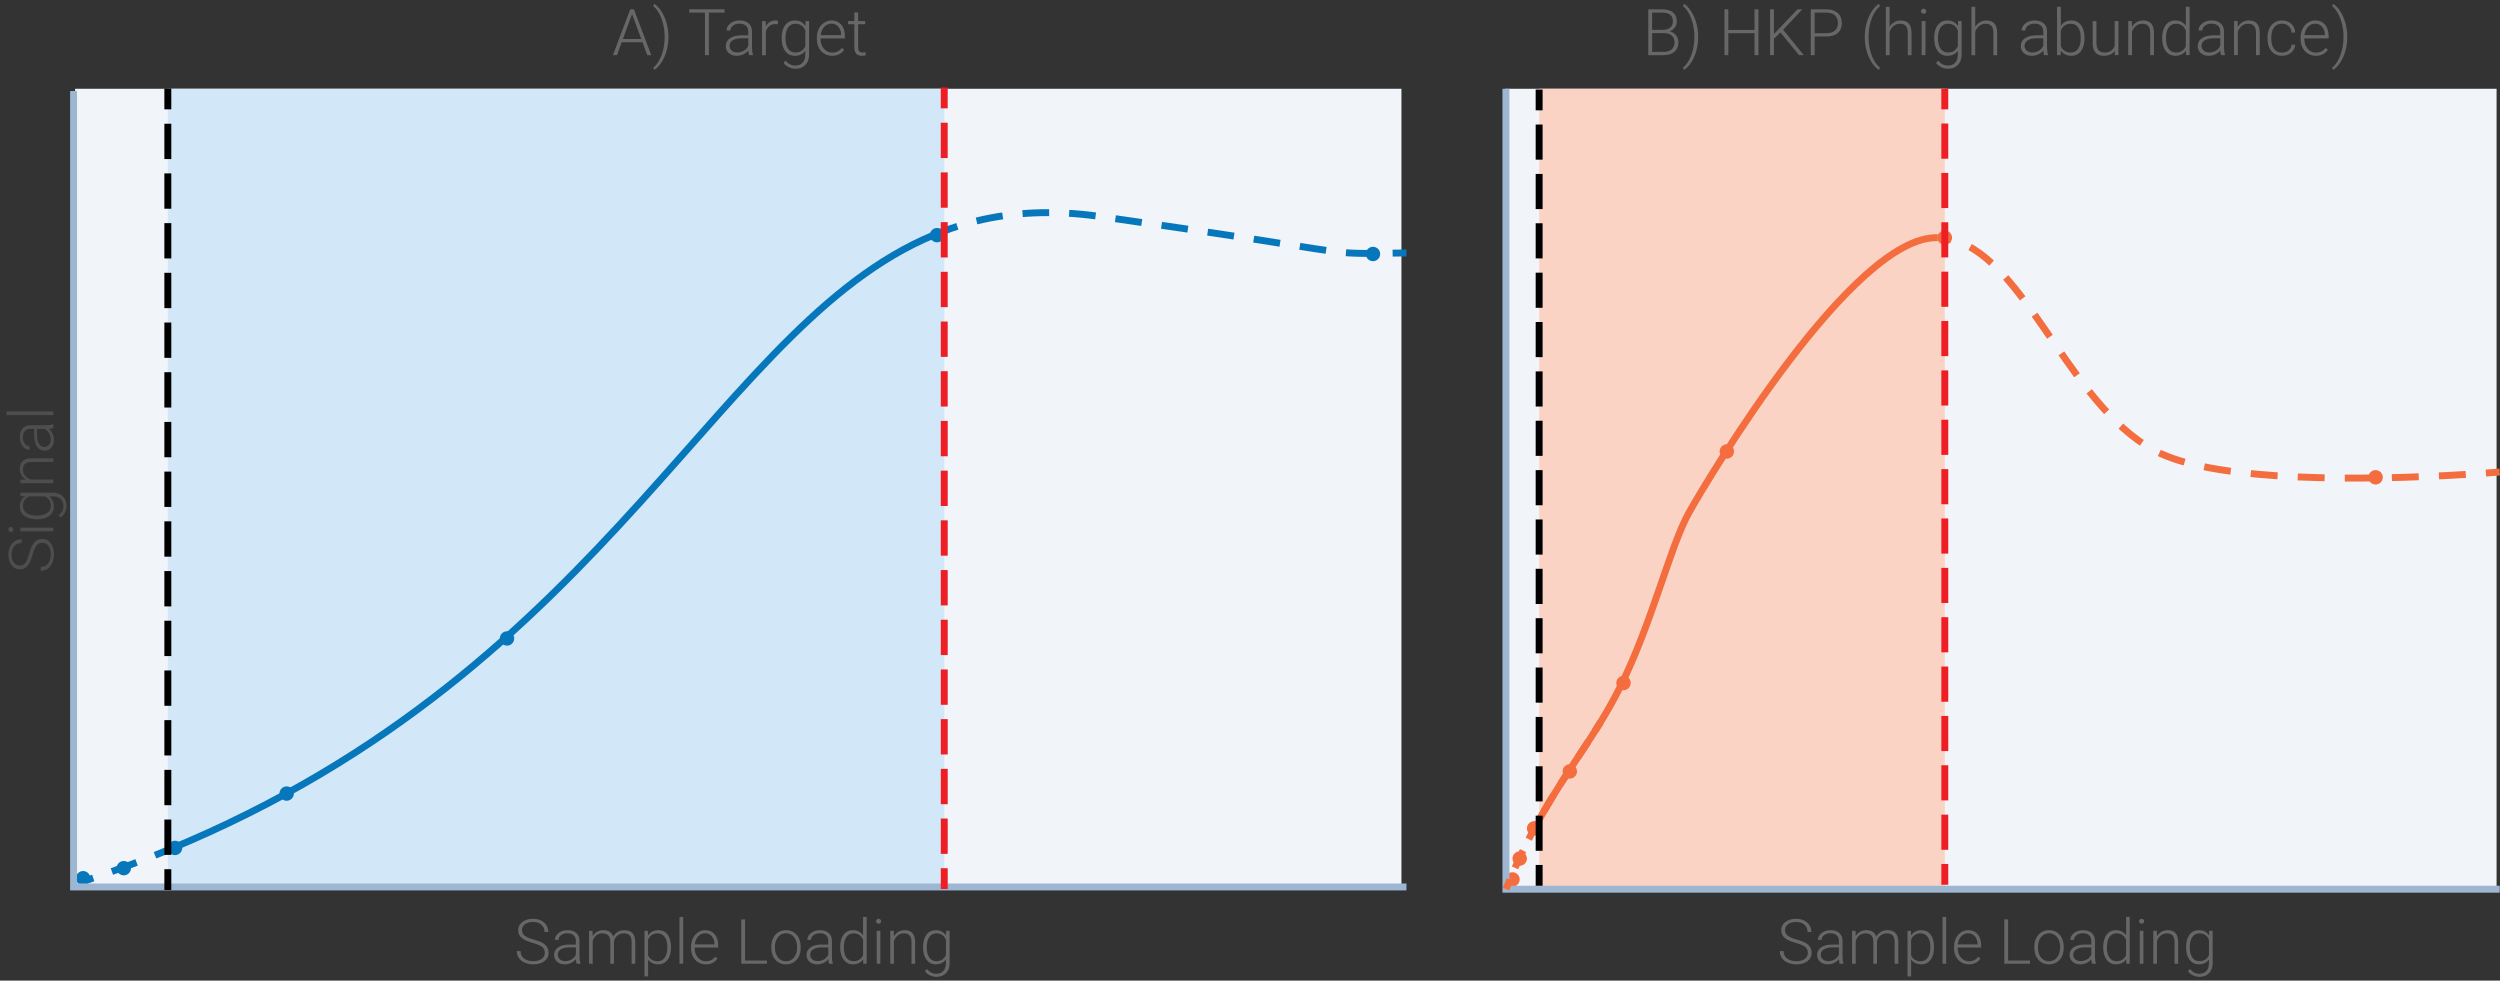 <?xml version="1.0" encoding="UTF-8"?><svg xmlns="http://www.w3.org/2000/svg" width="360.74" height="141.501" viewBox="0 0 360.74 141.501"><rect x="0" y="0" width="360.74" height="141.501" fill="#333333" stroke="none"/><g id="Layer_1"><rect x="217.205" y="12.809" width="143.04" height="115.465" style="fill:#f1f4f8;"/><rect x="222.091" y="12.809" width="58.536" height="115.285" style="fill:#fbd3c5;"/><circle cx="218.246" cy="126.902" r="1.041" style="fill:#f36d3f;"/><circle cx="219.287" cy="123.89" r="1.041" style="fill:#f36d3f;"/><circle cx="221.369" cy="119.538" r="1.041" style="fill:#f36d3f;"/><circle cx="226.515" cy="111.313" r="1.041" style="fill:#f36d3f;"/><circle cx="234.265" cy="98.552" r="1.041" style="fill:#f36d3f;"/><circle cx="249.176" cy="65.145" r="1.041" style="fill:#f36d3f;"/><circle cx="280.627" cy="34.295" r="1.041" style="fill:#f36d3f;"/><circle cx="342.79" cy="68.873" r="1.041" style="fill:#f36d3f;"/><polyline points="217.301 12.809 217.301 128.306 360.699 128.305" style="fill:none; stroke:#9db7d3; stroke-miterlimit:10;"/><g><path d="M230.94,104.216c-.261,.426-.525,.849-.791,1.269" style="fill:none; stroke:#f36d3f; stroke-miterlimit:10;"/><path d="M229.16,107.026c-3.445,5.295-7.238,10.565-10.922,19.045" style="fill:none; stroke:#f36d3f; stroke-dasharray:0 0 2.748 1.832; stroke-miterlimit:10;"/><path d="M217.875,126.919c-.192,.453-.383,.915-.573,1.386" style="fill:none; stroke:#f36d3f; stroke-miterlimit:10;"/></g><g><path d="M360.699,68.109c-.646,.052-1.311,.103-1.994,.153" style="fill:none; stroke:#f36d3f; stroke-miterlimit:10;"/><path d="M355.801,68.459c-14.704,.918-35.223,1.042-43.986-2.994-12.481-5.748-18.725-26.352-28.873-30.458" style="fill:none; stroke:#f36d3f; stroke-dasharray:0 0 3.882 2.911; stroke-miterlimit:10;"/><path d="M281.56,34.559c-.641-.157-1.299-.247-1.975-.264" style="fill:none; stroke:#f36d3f; stroke-miterlimit:10;"/></g><path d="M279.586,34.295c-12.256-.303-33.137,34.801-35.861,39.644s-5.296,15.888-9.986,25.269c-3.378,6.755-7.461,11.573-11.609,18.994" style="fill:none; stroke:#f36d3f; stroke-miterlimit:10;"/><rect x="10.837" y="12.809" width="191.386" height="115.143" style="fill:#f1f4f8;"/><rect x="24.218" y="12.809" width="112.032" height="114.964" style="fill:#d2e7f7;"/><circle cx="198.116" cy="36.65" r="1.038" style="fill:#0777bc;"/><circle cx="135.213" cy="33.932" r="1.038" style="fill:#0777bc;"/><circle cx="73.162" cy="92.127" r="1.038" style="fill:#0777bc;"/><circle cx="41.364" cy="114.508" r="1.038" style="fill:#0777bc;"/><circle cx="25.255" cy="122.355" r="1.038" style="fill:#0777bc;"/><circle cx="17.862" cy="125.272" r="1.038" style="fill:#0777bc;"/><circle cx="11.993" cy="126.723" r="1.038" style="fill:#0777bc;"/><path d="M24.217,122.659c64.763-26.628,79.519-77.266,112.033-89.344" style="fill:none; stroke:#0777bc; stroke-miterlimit:10;"/><g><path d="M136.25,33.315c.623-.232,1.253-.449,1.89-.652" style="fill:none; stroke:#0777bc; stroke-miterlimit:10;"/><path d="M140.914,31.885c5.306-1.291,11.112-1.591,17.669-.667,37.178,5.236,32.225,5.446,40.928,5.326" style="fill:none; stroke:#0777bc; stroke-dasharray:0 0 3.843 2.883; stroke-miterlimit:10;"/><path d="M200.949,36.524c.604-.008,1.265-.017,1.996-.025" style="fill:none; stroke:#0777bc; stroke-miterlimit:10;"/></g><g><path d="M11.558,127.326c.637-.209,1.269-.421,1.897-.634" style="fill:none; stroke:#0777bc; stroke-miterlimit:10;"/><path d="M16.145,125.755c1.662-.593,3.293-1.202,4.894-1.825" style="fill:none; stroke:#0777bc; stroke-dasharray:0 0 3.798 2.848; stroke-miterlimit:10;"/><path d="M22.364,123.408c.622-.248,1.24-.498,1.853-.75" style="fill:none; stroke:#0777bc; stroke-miterlimit:10;"/></g><polyline points="10.616 13.134 10.616 127.984 202.944 127.984" style="fill:none; stroke:#9db7d3; stroke-miterlimit:10;"/></g><g id="words_-_the_things_no_one_had_with_me_before_these_graphics_were_made"><g><line x1="24.217" y1="13.277" x2="24.217" y2="15.277" style="fill:none; stroke:#000; stroke-linecap:square; stroke-miterlimit:10;"/><line x1="24.217" y1="18.351" x2="24.219" y2="124.387" style="fill:none; stroke:#000; stroke-dasharray:0 0 4.098 3.074; stroke-linecap:square; stroke-miterlimit:10;"/><line x1="24.219" y1="125.924" x2="24.219" y2="127.924" style="fill:none; stroke:#000; stroke-linecap:square; stroke-miterlimit:10;"/></g><g><path d="M260.865,137.49c0-.354-.125-.635-.374-.842-.249-.206-.704-.402-1.366-.589-.662-.185-1.145-.389-1.45-.608-.434-.31-.65-.718-.65-1.222,0-.489,.201-.887,.605-1.193,.402-.306,.917-.459,1.544-.459,.425,0,.805,.082,1.141,.246,.335,.164,.596,.393,.78,.685s.276,.619,.276,.981h-.545c0-.439-.149-.79-.448-1.056-.299-.267-.7-.399-1.204-.399-.489,0-.879,.109-1.169,.328s-.435,.504-.435,.856c0,.326,.13,.592,.391,.797,.261,.206,.679,.387,1.253,.544s1.009,.319,1.305,.488c.296,.168,.519,.37,.668,.605s.225,.511,.225,.83c0,.504-.202,.908-.605,1.213-.403,.305-.934,.457-1.593,.457-.451,0-.865-.081-1.241-.242-.377-.16-.663-.387-.857-.676-.195-.291-.292-.623-.292-.998h.54c0,.451,.169,.808,.506,1.068s.785,.391,1.345,.391c.498,0,.897-.109,1.199-.33,.302-.219,.453-.511,.453-.874Z" style="fill:#676767;"/><path d="M265.453,139.063c-.053-.149-.087-.37-.102-.664-.185,.241-.42,.426-.705,.557-.286,.13-.588,.195-.907,.195-.457,0-.827-.127-1.11-.383-.282-.254-.424-.576-.424-.967,0-.462,.192-.828,.578-1.098,.385-.27,.922-.404,1.61-.404h.954v-.541c0-.34-.105-.607-.315-.802-.21-.195-.515-.292-.916-.292-.366,0-.67,.094-.91,.281s-.36,.412-.36,.676l-.527-.004c0-.378,.176-.705,.527-.982,.352-.276,.784-.415,1.297-.415,.53,0,.948,.133,1.254,.398,.307,.266,.464,.635,.473,1.109v2.25c0,.461,.049,.805,.145,1.033v.053h-.562Zm-1.652-.378c.352,0,.665-.085,.942-.255,.276-.17,.478-.397,.605-.682v-1.045h-.94c-.524,.006-.935,.102-1.23,.287-.296,.186-.444,.441-.444,.768,0,.267,.099,.487,.297,.663,.197,.176,.455,.264,.771,.264Z" style="fill:#676767;"/><path d="M267.751,134.308l.018,.773c.176-.287,.396-.502,.659-.645s.557-.216,.879-.216c.75,0,1.227,.308,1.429,.923,.17-.296,.397-.523,.681-.684,.284-.159,.598-.239,.94-.239,1.02,0,1.54,.557,1.56,1.67v3.173h-.527v-3.133c-.003-.425-.095-.74-.274-.945-.181-.205-.475-.308-.882-.308-.378,.006-.697,.128-.958,.367-.261,.238-.405,.529-.435,.872v3.147h-.527v-3.173c-.003-.407-.099-.711-.288-.912-.189-.2-.479-.301-.872-.301-.331,0-.615,.095-.853,.283-.237,.19-.413,.47-.527,.842v3.261h-.527v-4.755h.505Z" style="fill:#676767;"/><path d="M279.071,136.734c0,.741-.164,1.329-.492,1.765-.328,.435-.768,.652-1.318,.652-.65,0-1.148-.229-1.494-.685v2.426h-.522v-6.583h.487l.026,.673c.343-.507,.84-.761,1.49-.761,.568,0,1.014,.216,1.338,.645,.323,.432,.485,1.029,.485,1.793v.075Zm-.527-.093c0-.606-.124-1.085-.373-1.437s-.597-.527-1.042-.527c-.322,0-.599,.078-.83,.233s-.409,.381-.532,.676v2.281c.126,.273,.307,.48,.541,.624s.511,.216,.83,.216c.442,0,.787-.177,1.035-.53,.247-.352,.371-.864,.371-1.536Z" style="fill:#676767;"/><path d="M280.825,139.063h-.527v-6.75h.527v6.75Z" style="fill:#676767;"/><path d="M284.095,139.151c-.404,0-.77-.1-1.097-.299-.327-.199-.581-.477-.763-.833-.182-.355-.273-.755-.273-1.197v-.189c0-.457,.089-.869,.266-1.235,.178-.366,.425-.654,.741-.863,.316-.21,.659-.315,1.028-.315,.577,0,1.034,.197,1.373,.591,.338,.395,.508,.933,.508,1.615v.295h-3.393v.101c0,.539,.154,.988,.463,1.347,.31,.359,.698,.539,1.167,.539,.281,0,.529-.052,.745-.154,.215-.102,.411-.267,.587-.492l.329,.25c-.387,.56-.947,.84-1.683,.84Zm-.097-4.482c-.396,0-.73,.144-1,.435-.272,.289-.435,.68-.494,1.168h2.852v-.057c-.015-.457-.144-.829-.391-1.116s-.568-.431-.967-.431Z" style="fill:#676767;"/><path d="M289.759,138.606h3.16v.457h-3.705v-6.398h.545v5.941Z" style="fill:#676767;"/><path d="M293.543,136.616c0-.457,.088-.869,.266-1.235,.177-.366,.428-.651,.752-.855,.323-.204,.69-.306,1.101-.306,.633,0,1.145,.222,1.538,.666,.393,.443,.589,1.032,.589,1.765v.109c0,.46-.089,.874-.266,1.241-.178,.368-.428,.651-.75,.851s-.69,.299-1.103,.299c-.63,0-1.143-.222-1.536-.666-.395-.443-.591-1.031-.591-1.764v-.105Zm.527,.144c0,.568,.147,1.035,.441,1.399,.295,.365,.681,.548,1.158,.548,.475,0,.859-.183,1.153-.548,.295-.364,.441-.846,.441-1.443v-.101c0-.363-.067-.696-.202-.998s-.323-.535-.566-.701c-.243-.165-.521-.248-.835-.248-.469,0-.852,.184-1.147,.552-.296,.367-.443,.849-.443,1.443v.097Z" style="fill:#676767;"/><path d="M301.875,139.063c-.053-.149-.087-.37-.102-.664-.185,.241-.42,.426-.705,.557-.286,.13-.588,.195-.907,.195-.457,0-.827-.127-1.11-.383-.282-.254-.424-.576-.424-.967,0-.462,.192-.828,.578-1.098,.385-.27,.922-.404,1.61-.404h.954v-.541c0-.34-.105-.607-.315-.802-.21-.195-.515-.292-.916-.292-.366,0-.67,.094-.91,.281s-.36,.412-.36,.676l-.527-.004c0-.378,.176-.705,.527-.982,.352-.276,.784-.415,1.297-.415,.53,0,.948,.133,1.254,.398,.307,.266,.464,.635,.473,1.109v2.25c0,.461,.049,.805,.145,1.033v.053h-.562Zm-1.652-.378c.352,0,.665-.085,.942-.255,.276-.17,.478-.397,.605-.682v-1.045h-.94c-.524,.006-.935,.102-1.23,.287-.296,.186-.444,.441-.444,.768,0,.267,.099,.487,.297,.663,.197,.176,.455,.264,.771,.264Z" style="fill:#676767;"/><path d="M303.483,136.641c0-.738,.165-1.326,.494-1.764,.33-.439,.777-.657,1.343-.657,.642,0,1.131,.254,1.468,.761v-2.668h.522v6.75h-.492l-.021-.633c-.337,.48-.832,.721-1.485,.721-.548,0-.99-.221-1.325-.661-.336-.441-.503-1.036-.503-1.786v-.062Zm.531,.093c0,.606,.122,1.085,.365,1.435,.243,.351,.586,.525,1.028,.525,.647,0,1.107-.285,1.38-.857v-2.232c-.273-.617-.73-.927-1.371-.927-.442,0-.787,.174-1.033,.52-.246,.348-.369,.859-.369,1.536Z" style="fill:#676767;"/><path d="M308.664,132.935c0-.1,.032-.183,.097-.251s.152-.103,.264-.103,.2,.035,.267,.103c.065,.068,.099,.151,.099,.251,0,.099-.033,.182-.099,.249-.066,.066-.155,.1-.267,.1s-.199-.033-.264-.1c-.065-.067-.097-.15-.097-.249Zm.62,6.128h-.527v-4.755h.527v4.755Z" style="fill:#676767;"/><path d="M311.213,134.308l.018,.814c.179-.293,.401-.517,.668-.671,.267-.153,.561-.231,.884-.231,.51,0,.889,.144,1.138,.431s.375,.718,.378,1.292v3.12h-.522v-3.125c-.003-.424-.094-.74-.271-.949-.178-.207-.461-.311-.851-.311-.325,0-.613,.102-.863,.306-.251,.203-.435,.478-.556,.824v3.256h-.523v-4.755h.501Z" style="fill:#676767;"/><path d="M315.445,136.641c0-.743,.165-1.333,.494-1.769,.33-.435,.777-.652,1.343-.652,.647,0,1.14,.258,1.477,.773l.026-.685h.492v4.658c0,.612-.172,1.097-.515,1.454s-.807,.537-1.393,.537c-.331,0-.647-.074-.947-.223-.301-.147-.537-.345-.71-.591l.295-.316c.372,.457,.815,.685,1.327,.685,.44,0,.782-.13,1.028-.389,.246-.26,.373-.619,.382-1.079v-.598c-.337,.469-.827,.703-1.472,.703-.551,0-.993-.22-1.327-.659s-.501-1.032-.501-1.78v-.07Zm.531,.093c0,.606,.122,1.085,.365,1.435,.243,.351,.586,.525,1.028,.525,.647,0,1.105-.29,1.375-.87v-2.21c-.123-.305-.3-.537-.531-.697-.231-.159-.51-.239-.835-.239-.442,0-.787,.174-1.033,.52-.246,.348-.369,.859-.369,1.536Z" style="fill:#676767;"/></g><g><path d="M6.126,78.317c-.354,0-.635,.124-.842,.373-.206,.249-.402,.705-.589,1.367-.185,.662-.389,1.145-.608,1.45-.31,.434-.718,.65-1.222,.65-.489,0-.887-.201-1.193-.605-.306-.402-.459-.917-.459-1.544,0-.425,.082-.805,.246-1.14s.393-.596,.685-.78,.62-.277,.98-.277v.545c-.438,0-.79,.149-1.056,.448s-.399,.7-.399,1.204c0,.489,.109,.879,.328,1.169,.218,.29,.504,.435,.856,.435,.326,0,.591-.13,.796-.391,.206-.261,.387-.678,.544-1.252,.157-.574,.32-1.009,.488-1.305s.37-.519,.604-.668,.511-.224,.831-.224c.504,0,.908,.202,1.213,.605s.457,.934,.457,1.593c0,.451-.081,.865-.242,1.241-.161,.377-.387,.663-.677,.857s-.623,.292-.998,.292v-.54c.451,0,.807-.169,1.068-.505s.391-.785,.391-1.345c0-.498-.11-.898-.33-1.2s-.511-.453-.875-.453Z" style="fill:#4e4e4e;"/><path d="M1.571,76.762c-.099,0-.183-.032-.252-.097s-.102-.152-.102-.264,.034-.2,.102-.266c.068-.065,.152-.099,.252-.099,.099,0,.182,.033,.248,.099,.067,.066,.101,.155,.101,.266s-.033,.199-.101,.264c-.067,.065-.15,.097-.248,.097Zm6.128-.62v.527H2.944v-.527H7.699Z" style="fill:#4e4e4e;"/><path d="M5.278,74.925c-.744,0-1.333-.165-1.769-.494-.435-.33-.652-.777-.652-1.343,0-.647,.258-1.14,.773-1.477l-.685-.026v-.492H7.603c.612,0,1.097,.171,1.455,.514s.536,.807,.536,1.393c0,.331-.074,.647-.222,.947s-.345,.537-.591,.71l-.316-.294c.457-.372,.685-.815,.685-1.327,0-.44-.13-.782-.389-1.028-.26-.246-.619-.373-1.079-.382h-.598c.469,.337,.703,.828,.703,1.472,0,.551-.22,.993-.659,1.327s-1.033,.501-1.78,.501h-.07Zm.092-.532c.606,0,1.085-.122,1.435-.365,.351-.243,.525-.586,.525-1.028,0-.647-.29-1.106-.87-1.375h-2.21c-.305,.123-.537,.3-.697,.532-.159,.231-.239,.51-.239,.835,0,.442,.174,.787,.52,1.033,.348,.246,.859,.369,1.536,.369Z" style="fill:#4e4e4e;"/><path d="M2.944,69.221l.813-.018c-.293-.179-.516-.401-.67-.668-.153-.267-.231-.561-.231-.883,0-.51,.144-.889,.431-1.138s.718-.375,1.292-.378h3.12v.523h-3.124c-.425,.003-.741,.093-.949,.27-.208,.178-.312,.461-.312,.851,0,.325,.102,.613,.306,.863,.204,.251,.478,.436,.824,.556h3.256v.523H2.944v-.501Z" style="fill:#4e4e4e;"/><path d="M7.699,61.776c-.149,.053-.371,.086-.664,.101,.24,.185,.426,.42,.556,.705,.13,.286,.195,.588,.195,.908,0,.457-.127,.827-.382,1.11s-.577,.424-.967,.424c-.463,0-.829-.192-1.099-.578-.27-.385-.404-.922-.404-1.61v-.954h-.54c-.34,0-.607,.105-.802,.314-.195,.21-.292,.515-.292,.916,0,.366,.094,.669,.281,.91s.413,.36,.677,.36l-.004,.527c-.378,0-.705-.176-.982-.527-.276-.352-.415-.784-.415-1.296,0-.53,.133-.948,.398-1.254,.266-.306,.635-.464,1.11-.473h2.25c.46,0,.804-.048,1.033-.145h.053v.562Zm-.378,1.652c0-.352-.085-.665-.255-.943-.17-.276-.397-.478-.681-.604h-1.046v.94c.006,.524,.102,.935,.288,1.23,.186,.296,.442,.444,.767,.444,.267,0,.488-.099,.664-.297,.176-.197,.264-.455,.264-.771Z" style="fill:#4e4e4e;"/><path d="M7.699,59.368v.527H.949v-.527H7.699Z" style="fill:#4e4e4e;"/></g><g><path d="M78.615,137.49c0-.354-.124-.635-.373-.842-.249-.206-.705-.402-1.367-.589-.662-.185-1.145-.389-1.45-.608-.434-.31-.65-.718-.65-1.222,0-.489,.201-.887,.605-1.193,.402-.306,.917-.459,1.544-.459,.425,0,.805,.082,1.14,.246s.596,.393,.78,.685,.277,.619,.277,.981h-.545c0-.439-.149-.79-.448-1.056-.299-.267-.7-.399-1.204-.399-.489,0-.879,.109-1.169,.328s-.435,.504-.435,.856c0,.326,.13,.592,.391,.797,.261,.206,.678,.387,1.252,.544s1.009,.319,1.305,.488c.296,.168,.519,.37,.668,.605s.224,.511,.224,.83c0,.504-.202,.908-.605,1.213s-.934,.457-1.593,.457c-.451,0-.865-.081-1.241-.242-.377-.16-.663-.387-.857-.676-.195-.291-.292-.623-.292-.998h.54c0,.451,.169,.808,.505,1.068s.785,.391,1.345,.391c.498,0,.898-.109,1.2-.33,.302-.219,.453-.511,.453-.874Z" style="fill:#676767;"/><path d="M83.203,139.063c-.053-.149-.086-.37-.101-.664-.185,.241-.42,.426-.705,.557-.286,.13-.588,.195-.908,.195-.457,0-.827-.127-1.11-.383-.283-.254-.424-.576-.424-.967,0-.462,.192-.828,.578-1.098,.385-.27,.922-.404,1.61-.404h.954v-.541c0-.34-.105-.607-.314-.802-.21-.195-.515-.292-.916-.292-.366,0-.669,.094-.91,.281s-.36,.412-.36,.676l-.527-.004c0-.378,.176-.705,.527-.982,.352-.276,.784-.415,1.296-.415,.53,0,.948,.133,1.254,.398,.306,.266,.464,.635,.473,1.109v2.25c0,.461,.048,.805,.145,1.033v.053h-.562Zm-1.652-.378c.352,0,.665-.085,.943-.255,.276-.17,.478-.397,.604-.682v-1.045h-.94c-.524,.006-.935,.102-1.23,.287-.296,.186-.444,.441-.444,.768,0,.267,.099,.487,.297,.663,.197,.176,.455,.264,.771,.264Z" style="fill:#676767;"/><path d="M85.501,134.308l.018,.773c.176-.287,.396-.502,.659-.645s.557-.216,.879-.216c.75,0,1.226,.308,1.428,.923,.17-.296,.397-.523,.681-.684,.284-.159,.598-.239,.94-.239,1.02,0,1.54,.557,1.56,1.67v3.173h-.527v-3.133c-.003-.425-.095-.74-.274-.945-.181-.205-.474-.308-.881-.308-.378,.006-.697,.128-.958,.367-.261,.238-.406,.529-.435,.872v3.147h-.527v-3.173c-.003-.407-.099-.711-.288-.912-.189-.2-.479-.301-.872-.301-.331,0-.615,.095-.853,.283-.237,.19-.413,.47-.527,.842v3.261h-.527v-4.755h.505Z" style="fill:#676767;"/><path d="M96.822,136.734c0,.741-.164,1.329-.492,1.765-.328,.435-.768,.652-1.318,.652-.65,0-1.148-.229-1.494-.685v2.426h-.523v-6.583h.488l.026,.673c.343-.507,.839-.761,1.49-.761,.568,0,1.014,.216,1.338,.645,.323,.432,.485,1.029,.485,1.793v.075Zm-.527-.093c0-.606-.124-1.085-.373-1.437s-.596-.527-1.042-.527c-.322,0-.599,.078-.831,.233s-.409,.381-.532,.676v2.281c.126,.273,.306,.48,.54,.624s.511,.216,.831,.216c.442,0,.787-.177,1.035-.53,.247-.352,.371-.864,.371-1.536Z" style="fill:#676767;"/><path d="M98.575,139.063h-.527v-6.75h.527v6.75Z" style="fill:#676767;"/><path d="M101.845,139.151c-.404,0-.77-.1-1.096-.299-.327-.199-.581-.477-.763-.833-.182-.355-.273-.755-.273-1.197v-.189c0-.457,.088-.869,.266-1.235s.424-.654,.741-.863c.316-.21,.659-.315,1.028-.315,.577,0,1.035,.197,1.373,.591,.338,.395,.507,.933,.507,1.615v.295h-3.393v.101c0,.539,.154,.988,.463,1.347,.309,.359,.698,.539,1.167,.539,.281,0,.529-.052,.745-.154,.215-.102,.411-.267,.586-.492l.33,.25c-.387,.56-.948,.84-1.683,.84Zm-.097-4.482c-.396,0-.729,.144-1,.435-.272,.289-.436,.68-.495,1.168h2.852v-.057c-.015-.457-.145-.829-.391-1.116s-.568-.431-.967-.431Z" style="fill:#676767;"/><path d="M107.509,138.606h3.16v.457h-3.705v-6.398h.545v5.941Z" style="fill:#676767;"/><path d="M111.293,136.616c0-.457,.088-.869,.266-1.235s.428-.651,.752-.855c.323-.204,.69-.306,1.101-.306,.633,0,1.145,.222,1.538,.666,.393,.443,.589,1.032,.589,1.765v.109c0,.46-.089,.874-.266,1.241-.178,.368-.428,.651-.75,.851s-.69,.299-1.103,.299c-.63,0-1.142-.222-1.536-.666-.394-.443-.591-1.031-.591-1.764v-.105Zm.527,.144c0,.568,.147,1.035,.441,1.399,.295,.365,.681,.548,1.158,.548,.475,0,.859-.183,1.153-.548,.295-.364,.441-.846,.441-1.443v-.101c0-.363-.067-.696-.201-.998-.136-.302-.324-.535-.567-.701-.243-.165-.521-.248-.835-.248-.469,0-.851,.184-1.147,.552-.296,.367-.444,.849-.444,1.443v.097Z" style="fill:#676767;"/><path d="M119.626,139.063c-.053-.149-.087-.37-.102-.664-.185,.241-.42,.426-.705,.557-.286,.13-.589,.195-.908,.195-.457,0-.826-.127-1.109-.383-.282-.254-.424-.576-.424-.967,0-.462,.192-.828,.578-1.098,.385-.27,.922-.404,1.61-.404h.954v-.541c0-.34-.105-.607-.315-.802-.21-.195-.516-.292-.916-.292-.367,0-.67,.094-.91,.281s-.36,.412-.36,.676l-.527-.004c0-.378,.176-.705,.527-.982,.352-.276,.783-.415,1.296-.415,.53,0,.949,.133,1.255,.398,.307,.266,.464,.635,.473,1.109v2.25c0,.461,.048,.805,.145,1.033v.053h-.562Zm-1.652-.378c.352,0,.665-.085,.942-.255,.276-.17,.477-.397,.605-.682v-1.045h-.941c-.524,.006-.935,.102-1.23,.287-.296,.186-.443,.441-.443,.768,0,.267,.099,.487,.297,.663,.197,.176,.455,.264,.771,.264Z" style="fill:#676767;"/><path d="M121.233,136.641c0-.738,.165-1.326,.494-1.764,.33-.439,.777-.657,1.343-.657,.642,0,1.131,.254,1.468,.761v-2.668h.523v6.75h-.492l-.022-.633c-.337,.48-.832,.721-1.485,.721-.548,0-.989-.221-1.325-.661-.335-.441-.503-1.036-.503-1.786v-.062Zm.531,.093c0,.606,.122,1.085,.365,1.435,.243,.351,.586,.525,1.028,.525,.647,0,1.107-.285,1.38-.857v-2.232c-.273-.617-.73-.927-1.371-.927-.442,0-.787,.174-1.033,.52-.246,.348-.369,.859-.369,1.536Z" style="fill:#676767;"/><path d="M126.414,132.935c0-.1,.032-.183,.098-.251,.064-.068,.151-.103,.264-.103,.11,0,.199,.035,.266,.103,.065,.068,.099,.151,.099,.251,0,.099-.033,.182-.099,.249-.066,.066-.155,.1-.266,.1-.112,0-.2-.033-.264-.1-.065-.067-.098-.15-.098-.249Zm.62,6.128h-.527v-4.755h.527v4.755Z" style="fill:#676767;"/><path d="M128.963,134.308l.018,.814c.179-.293,.401-.517,.668-.671,.267-.153,.56-.231,.884-.231,.51,0,.889,.144,1.138,.431s.375,.718,.378,1.292v3.12h-.523v-3.125c-.003-.424-.093-.74-.27-.949-.178-.207-.461-.311-.851-.311-.325,0-.613,.102-.863,.306-.251,.203-.436,.478-.556,.824v3.256h-.523v-4.755h.501Z" style="fill:#676767;"/><path d="M133.195,136.641c0-.743,.165-1.333,.494-1.769,.33-.435,.777-.652,1.343-.652,.647,0,1.14,.258,1.477,.773l.026-.685h.492v4.658c0,.612-.172,1.097-.514,1.454-.344,.357-.808,.537-1.394,.537-.331,0-.646-.074-.947-.223-.3-.147-.537-.345-.71-.591l.295-.316c.372,.457,.815,.685,1.327,.685,.44,0,.782-.13,1.028-.389,.246-.26,.373-.619,.383-1.079v-.598c-.338,.469-.828,.703-1.473,.703-.551,0-.993-.22-1.327-.659s-.501-1.032-.501-1.78v-.07Zm.531,.093c0,.606,.122,1.085,.365,1.435,.243,.351,.586,.525,1.028,.525,.647,0,1.105-.29,1.376-.87v-2.21c-.123-.305-.301-.537-.532-.697-.231-.159-.51-.239-.835-.239-.442,0-.787,.174-1.033,.52-.246,.348-.369,.859-.369,1.536Z" style="fill:#676767;"/></g><g><path d="M92.71,6.102h-3.003l-.681,1.858h-.586l2.504-6.616h.531l2.504,6.616h-.582l-.686-1.858Zm-2.831-.473h2.653l-1.327-3.603-1.327,3.603Z" style="fill:#676767;"/><path d="M96.45,5.357c0,.666-.083,1.308-.248,1.924-.165,.616-.41,1.181-.734,1.692s-.682,.886-1.072,1.123l-.132-.35c.297-.212,.572-.54,.825-.986s.452-.964,.598-1.556c.145-.592,.218-1.235,.218-1.929,0-.627-.073-1.232-.218-1.815-.145-.583-.346-1.104-.602-1.563-.256-.459-.529-.793-.82-1.002l.132-.35c.382,.233,.734,.606,1.059,1.118,.324,.512,.571,1.08,.741,1.704,.169,.624,.254,1.288,.254,1.99Z" style="fill:#676767;"/><path d="M104.551,1.817h-2.267V7.96h-.559V1.817h-2.263v-.473h5.089v.473Z" style="fill:#676767;"/><path d="M108.082,7.96c-.054-.154-.089-.383-.104-.686-.191,.248-.434,.44-.729,.575s-.608,.202-.939,.202c-.473,0-.855-.132-1.147-.395-.292-.264-.439-.597-.439-1,0-.478,.199-.857,.597-1.136s.954-.418,1.665-.418h.986v-.559c0-.351-.108-.627-.325-.829-.217-.202-.533-.302-.948-.302-.378,0-.692,.097-.94,.291s-.373,.427-.373,.7l-.545-.005c0-.391,.182-.729,.545-1.015,.364-.287,.81-.43,1.34-.43,.548,0,.981,.137,1.297,.411,.316,.274,.479,.657,.488,1.147v2.327c0,.476,.05,.831,.15,1.067v.055h-.582Zm-1.708-.391c.364,0,.689-.088,.975-.264,.287-.176,.495-.411,.625-.704v-1.081h-.972c-.542,.006-.966,.105-1.272,.297-.306,.192-.459,.457-.459,.793,0,.276,.102,.504,.307,.686,.205,.182,.47,.273,.797,.273Z" style="fill:#676767;"/><path d="M112.235,3.508c-.115-.021-.238-.032-.368-.032-.339,0-.626,.095-.861,.284s-.402,.464-.502,.825v3.376h-.54V3.044h.531l.009,.782c.288-.582,.75-.873,1.386-.873,.151,0,.271,.02,.359,.059l-.014,.496Z" style="fill:#676767;"/><path d="M112.789,5.457c0-.769,.17-1.379,.511-1.829s.803-.675,1.388-.675c.669,0,1.178,.267,1.526,.8l.027-.709h.509V7.86c0,.633-.177,1.134-.531,1.504-.354,.37-.835,.555-1.44,.555-.342,0-.669-.077-.98-.23-.31-.153-.555-.357-.733-.611l.304-.327c.385,.473,.842,.709,1.372,.709,.455,0,.809-.134,1.063-.402s.386-.64,.395-1.115v-.618c-.348,.485-.856,.727-1.522,.727-.569,0-1.027-.227-1.372-.682-.345-.454-.518-1.068-.518-1.84v-.073Zm.55,.095c0,.627,.126,1.122,.377,1.483,.252,.362,.606,.543,1.063,.543,.669,0,1.144-.3,1.422-.899v-2.286c-.127-.315-.31-.555-.55-.72s-.527-.248-.863-.248c-.457,0-.813,.18-1.067,.539s-.382,.888-.382,1.588Z" style="fill:#676767;"/><path d="M120.073,8.051c-.418,0-.796-.103-1.134-.309-.338-.206-.601-.493-.789-.861-.188-.368-.282-.781-.282-1.238v-.195c0-.473,.092-.898,.275-1.277,.184-.378,.439-.676,.766-.893,.327-.217,.682-.325,1.063-.325,.597,0,1.07,.204,1.42,.611,.35,.407,.525,.964,.525,1.67v.304h-3.508v.104c0,.558,.16,1.022,.479,1.393,.319,.371,.722,.557,1.206,.557,.291,0,.548-.053,.77-.159,.223-.106,.425-.276,.607-.509l.341,.259c-.4,.579-.98,.868-1.74,.868Zm-.1-4.635c-.409,0-.753,.15-1.034,.45s-.451,.703-.511,1.208h2.949v-.059c-.015-.473-.15-.857-.404-1.154-.254-.296-.587-.445-1-.445Z" style="fill:#676767;"/><path d="M123.821,1.786v1.258h1.018v.445h-1.018v3.28c0,.273,.049,.476,.148,.609,.098,.134,.263,.2,.493,.2,.091,0,.238-.015,.44-.045l.023,.441c-.143,.051-.336,.077-.582,.077-.373,0-.644-.108-.814-.325-.17-.217-.254-.536-.254-.957V3.489h-.904v-.445h.904V1.786h.545Z" style="fill:#676767;"/></g><g><path d="M237.837,7.96V1.345h1.954c.709,0,1.246,.146,1.613,.439,.366,.292,.55,.724,.55,1.294,0,.342-.094,.64-.279,.893-.186,.253-.442,.435-.766,.543,.385,.085,.694,.274,.929,.568,.234,.293,.352,.632,.352,1.017,0,.585-.189,1.04-.566,1.369-.377,.329-.901,.493-1.574,.493h-2.213Zm.56-3.648h1.526c.467-.009,.828-.119,1.084-.33s.384-.518,.384-.922c0-.425-.133-.738-.398-.94-.266-.202-.666-.303-1.202-.303h-1.395v2.495Zm0,.472v2.704h1.677c.478,0,.857-.122,1.138-.365,.28-.243,.42-.581,.42-1.014,0-.408-.134-.731-.401-.968-.269-.237-.639-.356-1.111-.356h-1.722Z" style="fill:#676767;"/><path d="M245.039,5.357c0,.666-.083,1.308-.248,1.924-.165,.616-.409,1.181-.733,1.692s-.682,.886-1.072,1.123l-.132-.35c.297-.212,.571-.54,.824-.986s.452-.964,.598-1.556,.218-1.235,.218-1.929c0-.627-.072-1.232-.218-1.815s-.346-1.104-.602-1.563c-.257-.459-.529-.793-.82-1.002l.132-.35c.382,.233,.734,.606,1.059,1.118,.324,.512,.57,1.08,.74,1.704s.255,1.288,.255,1.99Z" style="fill:#676767;"/><path d="M253.735,7.96h-.564v-3.171h-3.78v3.171h-.559V1.345h.559v2.972h3.78V1.345h.564V7.96Z" style="fill:#676767;"/><path d="M256.907,4.675l-.932,.918v2.367h-.559V1.345h.559v3.567l3.39-3.567h.704l-2.772,2.944,2.985,3.671h-.682l-2.694-3.285Z" style="fill:#676767;"/><path d="M261.847,5.266v2.694h-.56V1.345h2.254c.688,0,1.23,.176,1.629,.527,.398,.351,.598,.835,.598,1.449,0,.621-.191,1.101-.575,1.438-.383,.338-.938,.507-1.665,.507h-1.681Zm0-.473h1.694c.542,0,.956-.129,1.24-.387,.285-.258,.428-.617,.428-1.079,0-.458-.142-.823-.425-1.094s-.685-.411-1.207-.416h-1.73v2.976Z" style="fill:#676767;"/><path d="M269.079,5.289c0-.66,.085-1.302,.255-1.924,.17-.622,.418-1.192,.745-1.708,.327-.517,.679-.887,1.054-1.111l.132,.368c-.199,.143-.398,.35-.595,.623-.197,.273-.373,.597-.527,.972-.154,.376-.279,.797-.375,1.266-.095,.468-.143,.999-.143,1.593,0,.633,.071,1.242,.216,1.826,.144,.585,.341,1.101,.593,1.547,.251,.447,.528,.782,.831,1.006l-.132,.35c-.385-.231-.74-.602-1.067-1.116-.327-.513-.573-1.078-.738-1.695-.165-.616-.248-1.282-.248-1.997Z" style="fill:#676767;"/><path d="M272.66,3.876c.178-.293,.407-.521,.685-.681,.278-.161,.583-.241,.913-.241,.527,0,.92,.148,1.177,.445,.258,.297,.388,.742,.391,1.336v3.226h-.54v-3.231c-.003-.44-.097-.767-.279-.981-.184-.215-.477-.323-.88-.323-.336,0-.634,.105-.893,.316s-.45,.495-.574,.852v3.367h-.541V.981h.541V3.876Z" style="fill:#676767;"/><path d="M277.194,1.624c0-.102,.033-.189,.101-.259,.066-.071,.157-.106,.273-.106s.206,.036,.274,.106,.102,.157,.102,.259c0,.102-.034,.189-.102,.258-.068,.069-.159,.103-.274,.103s-.206-.035-.273-.103c-.067-.069-.101-.155-.101-.258Zm.641,6.336h-.545V3.044h.545V7.96Z" style="fill:#676767;"/><path d="M279.094,5.457c0-.769,.171-1.379,.512-1.829s.804-.675,1.388-.675c.67,0,1.179,.267,1.527,.8l.027-.709h.509V7.86c0,.633-.178,1.134-.532,1.504s-.834,.555-1.44,.555c-.342,0-.668-.077-.979-.23-.31-.153-.556-.357-.734-.611l.305-.327c.385,.473,.842,.709,1.372,.709,.454,0,.809-.134,1.063-.402,.254-.268,.386-.64,.396-1.115v-.618c-.349,.485-.856,.727-1.522,.727-.569,0-1.026-.227-1.372-.682-.346-.454-.519-1.068-.519-1.84v-.073Zm.55,.095c0,.627,.126,1.122,.378,1.483,.251,.362,.606,.543,1.062,.543,.67,0,1.144-.3,1.423-.899v-2.286c-.128-.315-.31-.555-.55-.72s-.527-.248-.863-.248c-.458,0-.814,.18-1.068,.539-.254,.359-.382,.888-.382,1.588Z" style="fill:#676767;"/><path d="M285.015,3.876c.178-.293,.407-.521,.685-.681,.278-.161,.583-.241,.913-.241,.527,0,.92,.148,1.177,.445,.258,.297,.388,.742,.391,1.336v3.226h-.54v-3.231c-.003-.44-.097-.767-.279-.981-.184-.215-.477-.323-.88-.323-.336,0-.634,.105-.893,.316s-.45,.495-.574,.852v3.367h-.541V.981h.541V3.876Z" style="fill:#676767;"/><path d="M294.947,7.96c-.055-.154-.09-.383-.104-.686-.191,.248-.435,.44-.73,.575-.296,.135-.608,.202-.939,.202-.473,0-.855-.132-1.147-.395-.292-.264-.439-.597-.439-1,0-.478,.199-.857,.598-1.136s.953-.418,1.665-.418h.986v-.559c0-.351-.108-.627-.325-.829-.216-.202-.532-.302-.947-.302-.379,0-.692,.097-.94,.291s-.372,.427-.372,.7l-.546-.005c0-.391,.182-.729,.546-1.015,.363-.287,.81-.43,1.34-.43,.549,0,.981,.137,1.298,.411,.316,.274,.478,.657,.488,1.147v2.327c0,.476,.05,.831,.149,1.067v.055h-.581Zm-1.709-.391c.363,0,.689-.088,.975-.264s.495-.411,.625-.704v-1.081h-.973c-.542,.006-.966,.105-1.272,.297-.307,.192-.459,.457-.459,.793,0,.276,.102,.504,.307,.686,.204,.182,.47,.273,.797,.273Z" style="fill:#676767;"/><path d="M300.785,5.552c0,.767-.169,1.375-.509,1.824-.339,.45-.795,.675-1.367,.675-.685,0-1.203-.254-1.554-.763l-.023,.672h-.509V.981h.541V3.757c.345-.536,.857-.804,1.535-.804,.582,0,1.042,.222,1.38,.666,.337,.443,.506,1.06,.506,1.852v.082Zm-.545-.095c0-.648-.126-1.149-.377-1.502-.252-.352-.606-.529-1.063-.529-.349,0-.644,.085-.886,.257-.242,.171-.426,.422-.55,.752v2.217c.273,.618,.754,.927,1.444,.927,.448,0,.8-.177,1.053-.531,.253-.354,.379-.885,.379-1.59Z" style="fill:#676767;"/><path d="M305.147,7.338c-.327,.476-.85,.713-1.567,.713-.524,0-.923-.152-1.195-.457-.273-.305-.412-.755-.418-1.352V3.044h.541v3.131c0,.936,.379,1.404,1.136,1.404,.788,0,1.286-.325,1.495-.977V3.044h.545V7.96h-.527l-.009-.623Z" style="fill:#676767;"/><path d="M307.614,3.044l.019,.841c.185-.303,.415-.534,.69-.693s.58-.239,.913-.239c.527,0,.92,.148,1.177,.445,.258,.297,.388,.742,.391,1.336v3.226h-.54v-3.231c-.003-.44-.097-.767-.279-.981-.184-.215-.477-.323-.88-.323-.336,0-.634,.105-.893,.316s-.45,.495-.574,.852v3.367h-.541V3.044h.518Z" style="fill:#676767;"/><path d="M311.99,5.457c0-.764,.171-1.372,.512-1.825,.341-.453,.804-.679,1.388-.679,.664,0,1.17,.262,1.518,.786V.981h.541V7.96h-.509l-.022-.654c-.349,.497-.86,.745-1.536,.745-.566,0-1.023-.228-1.37-.684-.347-.456-.52-1.072-.52-1.847v-.064Zm.55,.095c0,.627,.126,1.122,.378,1.483,.251,.362,.606,.543,1.062,.543,.67,0,1.145-.295,1.427-.886v-2.308c-.281-.639-.754-.959-1.417-.959-.458,0-.814,.18-1.068,.539-.254,.359-.382,.888-.382,1.588Z" style="fill:#676767;"/><path d="M320.482,7.96c-.055-.154-.09-.383-.104-.686-.191,.248-.435,.44-.73,.575-.296,.135-.608,.202-.939,.202-.473,0-.855-.132-1.147-.395-.292-.264-.439-.597-.439-1,0-.478,.199-.857,.598-1.136s.953-.418,1.665-.418h.986v-.559c0-.351-.108-.627-.325-.829-.216-.202-.532-.302-.947-.302-.379,0-.692,.097-.94,.291s-.372,.427-.372,.7l-.546-.005c0-.391,.182-.729,.546-1.015,.363-.287,.81-.43,1.34-.43,.549,0,.981,.137,1.298,.411,.316,.274,.478,.657,.488,1.147v2.327c0,.476,.05,.831,.149,1.067v.055h-.581Zm-1.709-.391c.363,0,.689-.088,.975-.264s.495-.411,.625-.704v-1.081h-.973c-.542,.006-.966,.105-1.272,.297-.307,.192-.459,.457-.459,.793,0,.276,.102,.504,.307,.686,.204,.182,.47,.273,.797,.273Z" style="fill:#676767;"/><path d="M322.881,3.044l.019,.841c.185-.303,.415-.534,.69-.693s.58-.239,.913-.239c.527,0,.92,.148,1.177,.445,.258,.297,.388,.742,.391,1.336v3.226h-.54v-3.231c-.003-.44-.097-.767-.279-.981-.184-.215-.477-.323-.88-.323-.336,0-.634,.105-.893,.316s-.45,.495-.574,.852v3.367h-.541V3.044h.518Z" style="fill:#676767;"/><path d="M329.293,7.592c.379,0,.696-.106,.952-.32,.256-.213,.395-.49,.415-.829h.522c-.015,.3-.108,.573-.281,.82-.173,.247-.402,.44-.689,.579s-.593,.209-.92,.209c-.645,0-1.156-.224-1.533-.672-.378-.448-.566-1.051-.566-1.809v-.164c0-.484,.085-.913,.255-1.286s.413-.661,.73-.863c.316-.203,.686-.305,1.11-.305,.539,0,.984,.161,1.334,.482,.35,.321,.537,.744,.56,1.268h-.522c-.023-.385-.162-.695-.415-.932s-.572-.354-.957-.354c-.49,0-.871,.177-1.143,.532s-.406,.852-.406,1.49v.159c0,.627,.135,1.116,.406,1.468s.653,.527,1.147,.527Z" style="fill:#676767;"/><path d="M334.172,8.051c-.418,0-.796-.103-1.134-.309-.337-.206-.6-.493-.788-.861-.188-.368-.281-.781-.281-1.238v-.195c0-.473,.092-.898,.274-1.277,.184-.378,.439-.676,.766-.893,.327-.217,.682-.325,1.063-.325,.597,0,1.07,.204,1.42,.611s.524,.964,.524,1.67v.304h-3.508v.104c0,.558,.16,1.022,.479,1.393,.32,.371,.722,.557,1.207,.557,.29,0,.547-.053,.769-.159,.223-.106,.425-.276,.606-.509l.341,.259c-.399,.579-.98,.868-1.74,.868Zm-.1-4.635c-.409,0-.754,.15-1.034,.45-.279,.3-.45,.703-.511,1.208h2.949v-.059c-.016-.473-.15-.857-.404-1.154-.255-.296-.588-.445-1-.445Z" style="fill:#676767;"/><path d="M338.703,5.357c0,.666-.083,1.308-.248,1.924-.165,.616-.41,1.181-.733,1.692-.324,.512-.682,.886-1.073,1.123l-.131-.35c.296-.212,.571-.54,.824-.986s.452-.964,.598-1.556,.218-1.235,.218-1.929c0-.627-.072-1.232-.218-1.815s-.347-1.104-.603-1.563-.529-.793-.819-1.002l.131-.35c.382,.233,.735,.606,1.06,1.118,.323,.512,.57,1.08,.74,1.704s.255,1.288,.255,1.99Z" style="fill:#676767;"/></g><g><line x1="136.25" y1="13.134" x2="136.25" y2="15.134" style="fill:none; stroke:#ed1f24; stroke-linecap:square; stroke-miterlimit:10;"/><line x1="136.25" y1="18.207" x2="136.252" y2="124.243" style="fill:none; stroke:#ed1f24; stroke-dasharray:0 0 4.098 3.074; stroke-linecap:square; stroke-miterlimit:10;"/><line x1="136.252" y1="125.78" x2="136.252" y2="127.78" style="fill:none; stroke:#ed1f24; stroke-linecap:square; stroke-miterlimit:10;"/></g><g><line x1="222.09" y1="13.421" x2="222.09" y2="15.421" style="fill:none; stroke:#000; stroke-linecap:square; stroke-miterlimit:10;"/><line x1="222.091" y1="18.473" x2="222.093" y2="123.783" style="fill:none; stroke:#000; stroke-dasharray:0 0 4.07 3.053; stroke-linecap:square; stroke-miterlimit:10;"/><line x1="222.093" y1="125.309" x2="222.093" y2="127.309" style="fill:none; stroke:#000; stroke-linecap:square; stroke-miterlimit:10;"/></g><g><line x1="280.626" y1="13.278" x2="280.626" y2="15.278" style="fill:none; stroke:#ed1f24; stroke-linecap:square; stroke-miterlimit:10;"/><line x1="280.626" y1="18.33" x2="280.628" y2="123.64" style="fill:none; stroke:#ed1f24; stroke-dasharray:0 0 4.07 3.053; stroke-linecap:square; stroke-miterlimit:10;"/><line x1="280.628" y1="125.166" x2="280.628" y2="127.166" style="fill:none; stroke:#ed1f24; stroke-linecap:square; stroke-miterlimit:10;"/></g></g></svg>